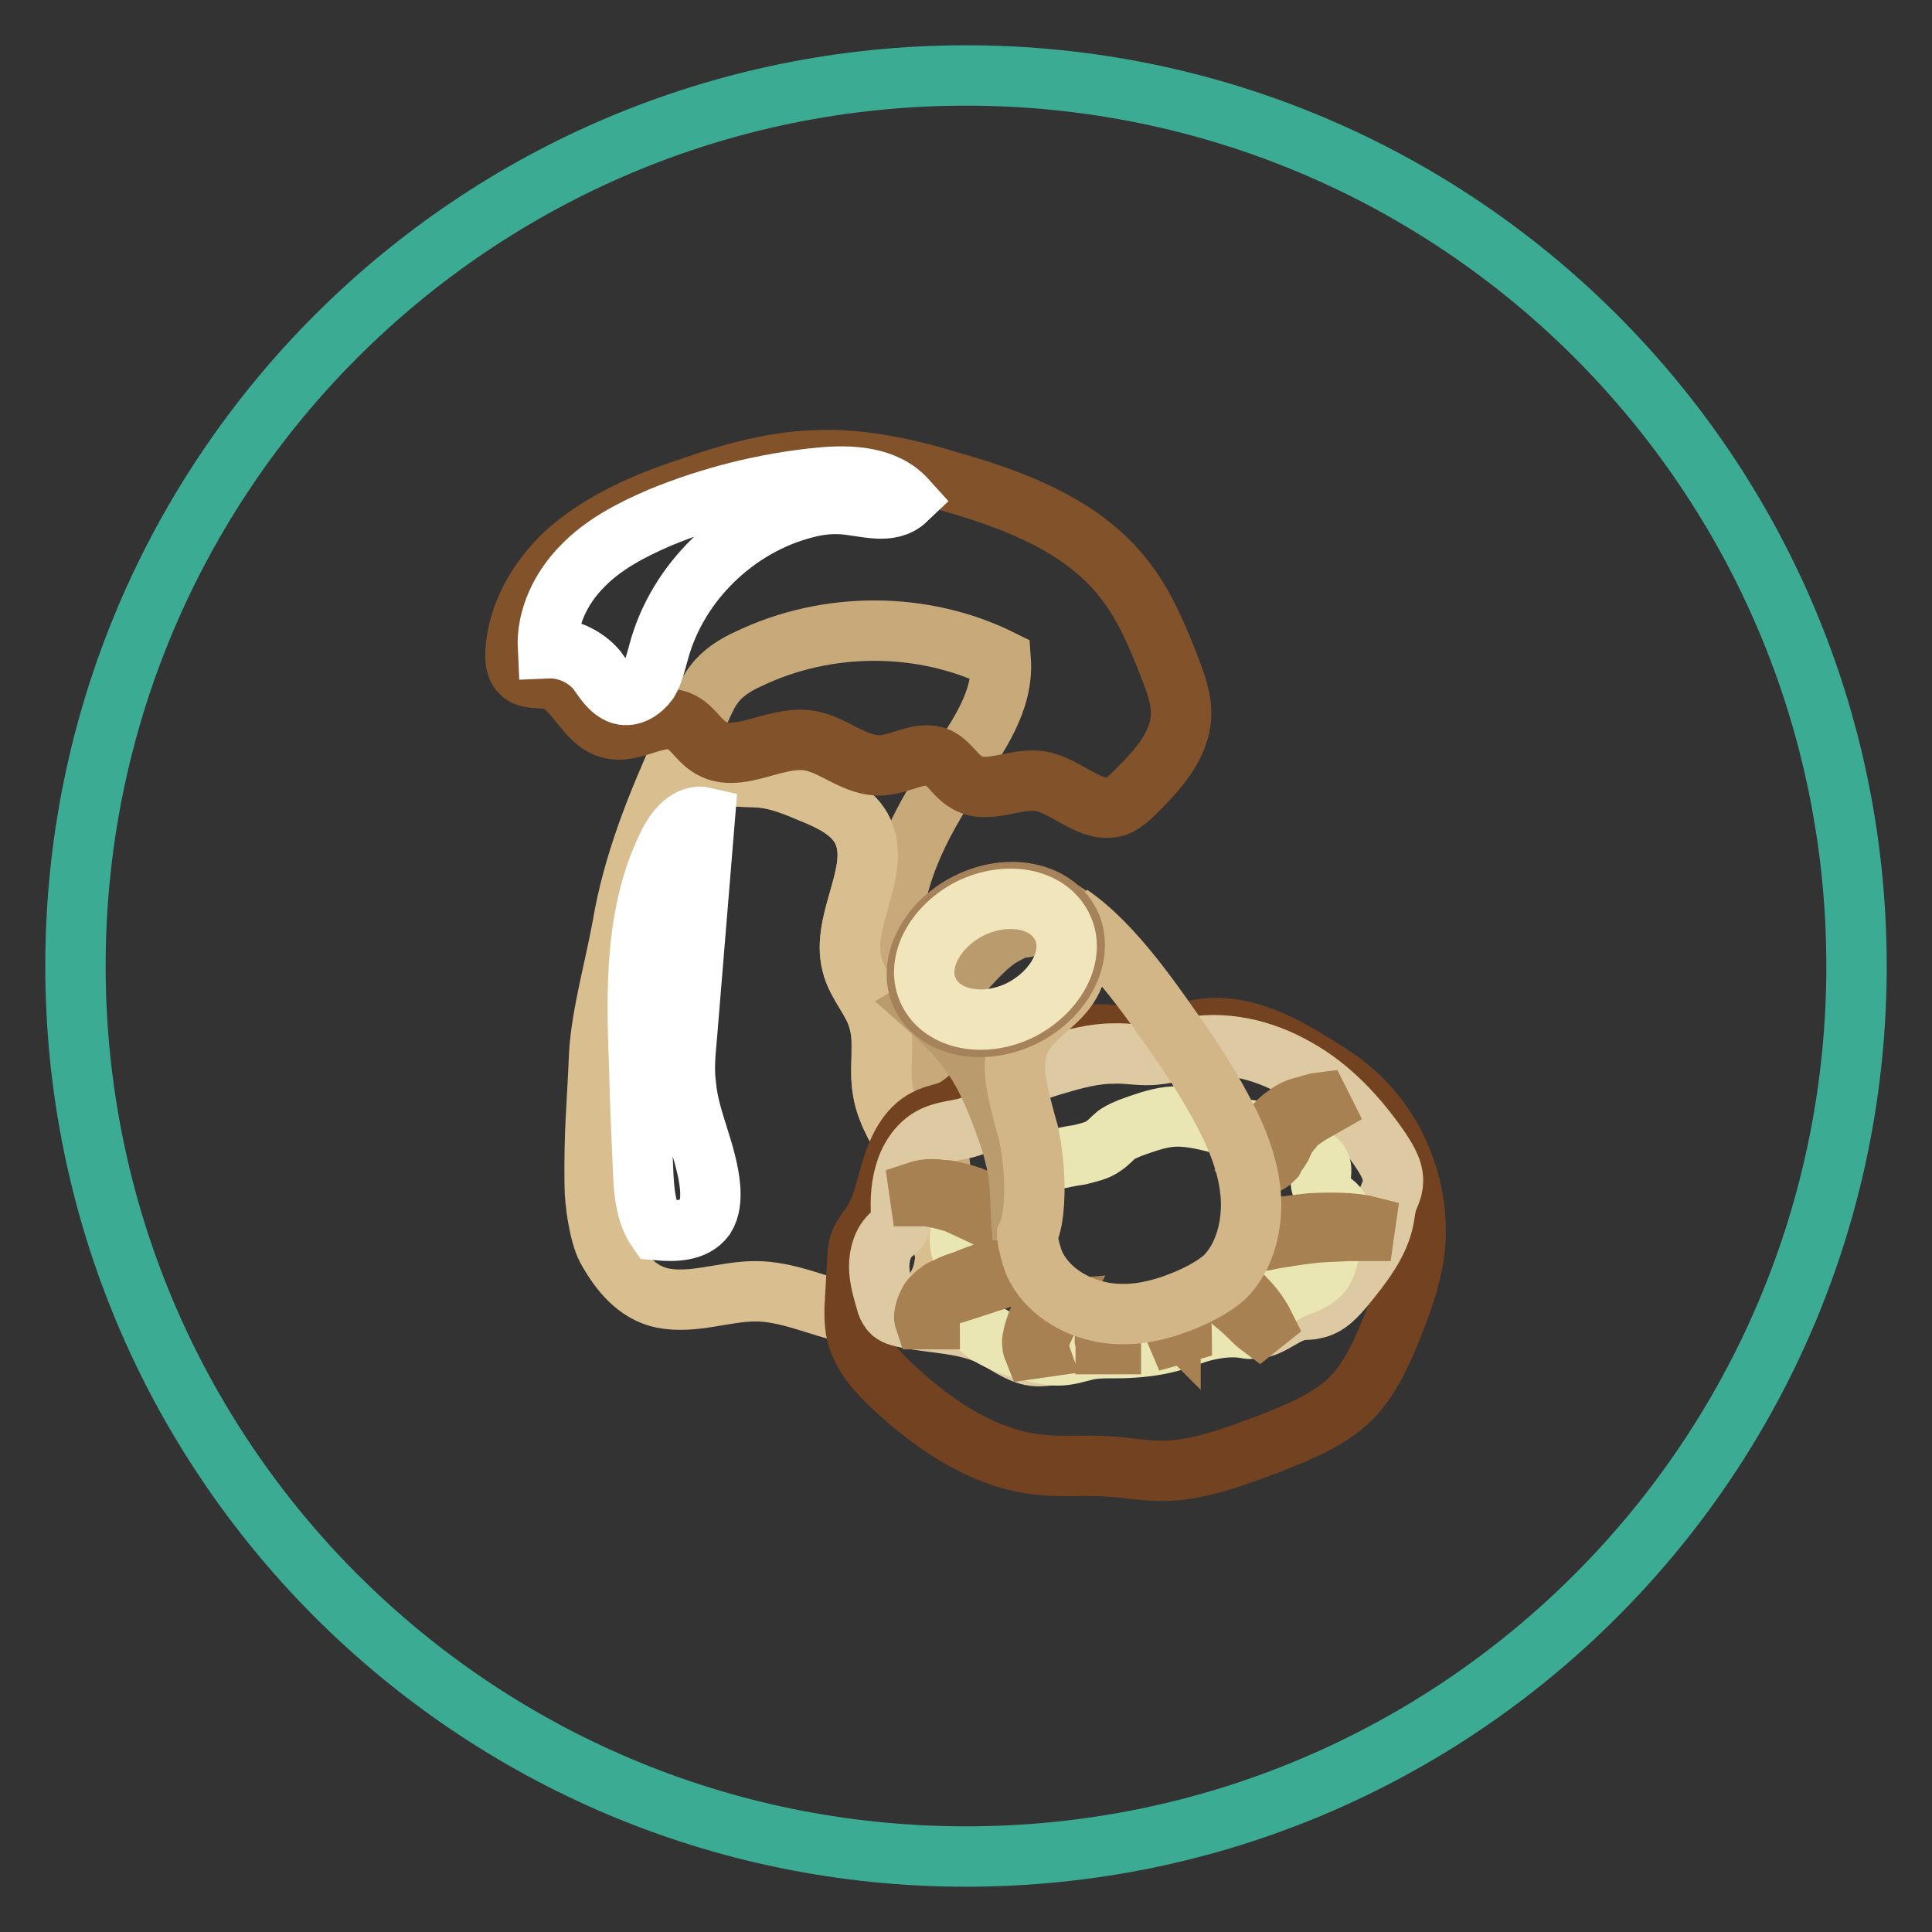 <?xml version="1.0" encoding="utf-8"?>
<!-- Svg Vector Icons : http://www.onlinewebfonts.com/icon -->
<!DOCTYPE svg PUBLIC "-//W3C//DTD SVG 1.1//EN" "http://www.w3.org/Graphics/SVG/1.1/DTD/svg11.dtd">
<svg version="1.1" xmlns="http://www.w3.org/2000/svg" xmlns:xlink="http://www.w3.org/1999/xlink" x="0px" y="0px" viewBox="0 0 256 256" enable-background="new 0 0 256 256" xml:space="preserve">
<rect x="0" y="0" width="256" height="256" fill="#333333" stroke="none"/>
<g> <path stroke-width="8" fill-opacity="0" stroke="#3bab94"  d="M10,128c0,65.2,52.8,118,118,118c65.2,0,118-52.8,118-118l0,0c0-65.2-52.8-118-118-118 C62.8,10,10,62.8,10,128L10,128z"/> <path stroke-width="8" fill-opacity="0" stroke="#c8a97a"  d="M95,102.5c2.1,0.6,4.4,0.3,6.5,0.6c2,0.3,4,1.1,5.9,1.9c2.6,1.1,5.3,2.3,6.7,4.7c3,5.4-2.8,12.1-1.2,18.1 c0.7,2.6,2.8,4.7,3.5,7.3c0.9,3.1,0,6.3,0.6,9.5c0.5,3,2.3,5.6,3.7,8.3c2.1,4.2,3.4,8.7,4.6,13.3c0.1-0.8,0-1.7,0-2.6 c-0.3-8.2-1.6-16.3-3.8-24.1c-1.3-4.6-3-9.2-3.3-13.9c-0.5-8.5,3.6-16.4,8.3-23.4c3.1-4.6,6.5-9.3,6.1-14.8 c-10.3-5.1-23-5.1-33.4-0.1c-1.8,0.8-3.5,1.9-4.6,3.4c-0.7,0.9-1.2,2-1.7,3.1l-2.5,5.6C91.5,100.9,93.2,102.1,95,102.5z"/> <path stroke-width="8" fill-opacity="0" stroke="#d9be8f"  d="M120.7,152.9c-1.4-2.7-3.2-5.3-3.7-8.3c-0.6-3.2,0.4-6.4-0.6-9.5c-0.7-2.6-2.9-4.7-3.5-7.3 c-1.6-5.9,4.2-12.7,1.2-18.1c-1.4-2.4-4.1-3.7-6.7-4.7c-1.9-0.8-3.8-1.6-5.9-1.9c-2.1-0.3-4.4,0-6.5-0.6c-1.9-0.5-3.4-1.7-4.6-3.3 c-3.4,7.5-6.5,15.2-7.9,23.4c-0.9,5.1-2.8,11.8-3.1,17c-0.3,7.1-0.7,10.4-0.6,17.5c0,2.1,0.6,6.4,1.6,8.3c1.7,3.1,4,5.9,7.4,6.6 c4.1,0.8,8.2-0.9,12.3-0.9c4.3,0,8.3,2,12.5,2.9c4.2,0.8,9.3,0.3,11.5-3.4c0.8-1.3,1.1-2.8,1.2-4.4 C124,161.5,122.8,157,120.7,152.9L120.7,152.9z"/> <path stroke-width="8" fill-opacity="0" stroke="#82532a"  d="M107,98.1c-4.5-0.6-9.4,3.3-13.1,0.8c-1.4-0.9-2.2-2.6-3.8-3.3c-2.9-1.3-6.2,1.8-9.3,0.9 c-3.3-0.8-4.6-5.8-7.9-6.5c-1.3-0.3-3,0.1-3.9-0.9c-0.7-0.7-0.7-1.7-0.7-2.6c0.3-5.7,3.7-11,8.2-14.5c4.5-3.5,9.8-5.7,15.3-7.5 c5.2-1.8,10.6-3.3,16.1-3.5c6.2-0.3,12.4,1.1,18.3,2.9c8.7,2.5,17.7,6,23.1,13.3c2.5,3.3,4.1,7.2,5.6,11c0.8,2.1,1.7,4.4,1.6,6.7 c-0.2,3.9-3.1,7.1-5.8,9.8c-0.8,0.8-1.7,1.7-2.7,2.1c-3.4,1.2-6.6-2.7-10.2-3.3c-3.3-0.5-7.1,1.9-9.8,0.1c-1.4-0.8-2.2-2.5-3.7-3.2 c-2.3-1-4.8,0.8-7.3,1C113.3,101.7,110.4,98.5,107,98.1z"/> <path stroke-width="8" fill-opacity="0" stroke="#ffffff"  d="M111.6,66.8c3,0.2,6.3,1.5,8.5-0.6c-2.8-3.1-7.4-3.3-11.5-2.9c-7.2,0.7-14.4,2.5-21.2,5.3 c-3.7,1.6-7.4,3.5-10.2,6.4c-2.9,2.9-4.8,6.9-4.6,10.9c2.4-0.1,4.9,1,6.5,2.9c0.9,1.2,1.7,2.7,3.2,3.2c1.4,0.4,2.8-0.6,3.6-1.7 c0.7-1.2,1-2.6,1.4-4c2.5-9.2,10.3-16.7,19.5-19C108.3,66.9,109.9,66.7,111.6,66.8L111.6,66.8z M94.1,157.4c0.1,1.4,0,2.8-0.7,3.9 c-1.4,1.9-4.1,1.9-6.3,1.7c-1.6-2.3-1.8-5.4-1.9-8.2c-0.2-4.5-0.4-9-0.5-13.5c-0.4-10-0.6-20.6,3.9-29.5c0.9-1.9,2.7-4,4.8-3.5 c-0.8,9.8-1.6,19.4-2.4,29.2c-0.2,2.1-0.4,4.3-0.1,6.4C91.3,148.4,93.7,152.7,94.1,157.4L94.1,157.4z"/> <path stroke-width="8" fill-opacity="0" stroke="#734321"  d="M115.5,162.2c-0.5,0.7-1,1.3-1.4,2.1s-0.5,1.9-0.5,2.8c-0.1,1.8-0.2,3.5-0.3,5.2c-0.1,1.3-0.1,2.6,0.1,3.9 c0.6,3.2,2.9,5.7,5.2,7.8c5.4,5,12,9.4,19.3,10.1c2.9,0.3,5.9,0,8.7,0.2c2.5,0.1,4.9,0.6,7.3,0.6c4.9,0,9.7-1.9,14.3-3.6 c4-1.6,8.1-3.2,11-6.2c2.4-2.5,3.9-5.9,5.2-9.1c1.2-3,2.3-6,2.9-9.3c1.3-8.3-2-17.1-8.4-22.4c-1.5-1.3-3.2-2.3-4.8-3.3 c-4.6-2.9-9.8-5.5-15.1-4.6c-2,0.3-3.9,1.1-5.9,1.3c-1.8,0.1-3.4-0.3-5.2-0.5c-6.1-0.7-12.5,1.5-16.9,5.8c-1.6,1.5-3,3.2-4.9,4.1 c-1.1,0.5-2.3,0.6-3.4,1.2c-2.4,1.2-3.7,3.9-4.5,6.5C117.4,157.2,117,160,115.5,162.2z"/> <path stroke-width="8" fill-opacity="0" stroke="#decaa2"  d="M124.1,150.4c-1.9,0.7-3.3,2.5-4,4.5c-0.7,2-0.8,4-0.7,6c0,0.6,0.1,1.1-0.2,1.6c-0.2,0.4-0.7,0.7-1,1 c-1.2,1-1.7,2.7-1.7,4.3c0,1.6,0.5,3.2,0.9,4.6c0.1,0.5,0.3,0.9,0.6,1.3c0.5,0.6,1.2,0.7,2,0.9c3.9,0.8,8.2,0.7,11.7,2.6 c1.6,0.8,3.1,2,4.9,2.4c2.5,0.5,4.9-1,7.4-1.2c2.1-0.2,4.3,0.5,6.2-0.1c1.1-0.4,2.1-1,3.3-1.6c2.8-1.5,6-2,9.1-1.3 c1.4,0.3,2.8,0.7,4.2,0.6c2-0.4,3.4-2,5.5-2.4c0.7-0.1,1.2,0,1.9-0.2c1.7-0.3,2.9-1.7,4-3c2.2-2.7,4.6-5.7,5.2-9.1 c0.1-0.7,0.2-1.4,0.4-2.1c0.2-0.6,0.6-1.3,0.7-2c0.4-1.8-0.7-3.5-1.7-5c-2.9-4.2-6.5-8.1-11-10.6c-4.5-2.6-9.8-3.8-14.8-2.7 c-1.2,0.3-2.4,0.7-3.6,0.8c-2,0.3-3.9-0.2-5.9-0.1c-2.6,0-5.1,0.7-7.5,1.4c-2.4,0.7-4.9,1.5-6.7,3.3c-1.4,1.5-2.2,3.6-4,4.7 C127.6,149.8,125.8,149.7,124.1,150.4L124.1,150.4z"/> <path stroke-width="8" fill-opacity="0" stroke="#e9e6b3"  d="M170.6,150.4c0.8,1.1,2,2.1,3.2,2.9c0.5,0.3,0.9,0.6,1.1,1c0.3,0.6,0.1,1.2,0.1,1.8 c-0.1,1.1,0.5,2.3,1.4,3.1c0.4,0.3,0.8,0.6,1,1c0.3,0.6,0.1,1.1-0.1,1.8c-0.5,1.5-0.8,3-1.3,4.5c-0.2,0.7-0.4,1.4-0.8,2 c-0.8,1.1-2.3,1.6-3.6,2.1c-1.9,0.8-3.6,2.1-4.4,3.9c-0.3,0.6-0.5,1.2-1.1,1.5c-0.4,0.1-0.7,0.1-1,0c-1.8-0.3-3.5-0.1-5.3,0.3 c-1.3,0.3-2.5,0.8-3.8,1.2c-2.1,0.7-4.4,1-6.6,1.1c-1.9,0.1-3.7-0.1-5.5,0.3c-1.2,0.3-2.4,0.7-3.7,0.7c-0.5,0-0.8,0-1.2-0.1 c-1.7-0.3-3.3-0.7-4.8-1.2c-2.7-0.9-5.5-2.5-6.3-5.2c-0.1-0.2-0.1-0.5-0.1-0.7c0-0.3,0.2-0.6,0.4-0.8c1.3-2.7-2-6-0.7-8.8 c0.7-1.6,2.6-2.1,4.1-3c1.4-0.7,2.5-1.9,3.4-3.1c0.6-0.7,1-1.7,1.9-2.2c0.7-0.5,1.4-0.6,2.1-0.7c1.4-0.3,2.7-0.6,4.1-0.8 c1.1-0.3,2.3-0.5,3.2-1.2c0.6-0.4,1-0.9,1.6-1.4c0.7-0.5,1.3-0.7,2-1c1.7-0.6,3.3-1.2,5-1.4c4.6-0.5,9.2,2.3,13.8,1.9 c0.5,0,0.9-0.1,1.3,0.1C170.2,149.8,170.5,150.1,170.6,150.4L170.6,150.4z"/> <path stroke-width="8" fill-opacity="0" stroke="#a88152"  d="M134.4,162.9c0,0-0.8-0.3-2-0.8c-1.2-0.6-2.7-1.3-4.2-2c-0.4-0.2-0.7-0.3-1.1-0.5c-0.4-0.2-0.7-0.3-1.1-0.4 l-1.1-0.3c-0.4-0.1-0.7-0.2-0.9-0.2c-0.6-0.1-1.1-0.2-1.5-0.2h-0.6l-0.1-0.7c0,0,0.9-0.3,2.2-0.2c0.4,0,0.6,0.1,1.1,0.1 c0.4,0,0.8,0.1,1.2,0.2c0.4,0.1,0.8,0.2,1.2,0.3c0.5,0.1,0.8,0.3,1.3,0.4c1.7,0.7,3.2,1.5,4.3,2.2c1,0.7,1.7,1.3,1.7,1.3 L134.4,162.9L134.4,162.9z M135.4,168.5c0,0-0.3,0-0.6,0.1c-0.4,0.1-0.8,0.3-1.5,0.5c-0.7,0.3-1.5,0.6-2.3,0.8 c-0.8,0.3-1.8,0.6-2.7,0.9c-0.9,0.3-1.9,0.6-2.6,0.8c-0.4,0.2-0.7,0.4-1,0.6c-0.3,0.2-0.6,0.4-0.7,0.7c-0.5,0.5-0.7,0.9-0.7,1.3 c-0.1,0.4-0.1,0.6-0.1,0.6h-0.7c0,0-0.1-0.3,0-0.7c0.1-0.5,0.3-1.1,0.7-1.8c0.2-0.3,0.6-0.6,0.9-0.9c0.4-0.3,0.7-0.6,1.2-0.7 c0.8-0.5,1.8-0.8,2.7-1.1c0.9-0.4,1.8-0.7,2.6-1c0.8-0.3,1.6-0.7,2.3-0.8c0.7-0.2,1.5-0.2,2-0.1c0.5,0.1,0.7,0.3,0.7,0.3 L135.4,168.5z M139.7,172.5C139.7,172.5,139.7,172.4,139.7,172.5c-0.1,0.1,0.1,0.3,0.1,0.4c0.1,0.1,0.1,0.1,0.2,0.1 c-0.1,0.2-0.3,0.4-0.4,0.6c-0.4,0.5-0.7,1.1-1.1,2c-0.4,0.8-0.7,1.6-0.8,2.1c-0.2,0.6-0.1,0.9-0.1,0.9l-0.7,0.1 c0,0-0.2-0.5-0.1-1.2c0.1-0.7,0.4-1.6,0.7-2.4c0.3-0.8,0.7-1.7,1.2-2.2c0.3-0.3,0.6-0.5,0.7-0.6c0.3-0.2,0.4-0.1,0.7,0 c0.1,0.1,0.3,0.3,0.2,0.5c0,0.1,0,0,0,0L139.7,172.5L139.7,172.5z M147.3,174.7c0,0,0.1,0.2,0.1,0.6c0,0.3-0.1,0.7-0.1,1.1 c0,0.4,0,0.8-0.1,1.1v0.6h-0.7c0,0,0-0.2-0.1-0.6v-1.2c0-0.5,0-0.8,0.1-1.2c0-0.4,0.2-0.6,0.2-0.6L147.3,174.7z M155.7,173.5 c0,0,0.2,0.1,0.4,0.4c0,0.1,0.1,0.2,0.1,0.2l0.1,0.1v0.2c0,0.2,0.1,0.4,0.1,0.6c0.2,0.8,0.2,1.6,0.2,1.6l-0.7,0.2 c0,0-0.3-0.7-0.6-1.6c-0.1-0.2-0.1-0.4-0.2-0.6v-0.1c0,0,0-0.1,0,0l-0.1-0.1c0-0.1-0.1-0.2-0.1-0.2c-0.1-0.3,0-0.6,0-0.6 L155.7,173.5L155.7,173.5z M162.2,170.1c0,0,0.6,0,1.1,0.4c0.6,0.5,1.2,1,1.9,1.8c0.7,0.7,1.2,1.4,1.6,2c0.4,0.6,0.6,1,0.6,1 l-0.5,0.4c0,0-0.4-0.3-0.8-0.7c-0.5-0.5-1.1-1.1-1.8-1.7c-0.7-0.6-1.3-1.1-1.9-1.6c-0.2-0.3-0.4-0.5-0.5-0.7 c-0.1-0.2-0.1-0.4-0.1-0.4L162.2,170.1z M166.4,164c0,0,0-0.1,0.1-0.3c0.1-0.2,0.3-0.4,0.6-0.5c0.2-0.1,0.5-0.1,0.7-0.2 s0.6-0.1,0.9-0.2c1.4-0.3,3.2-0.5,5-0.7c1.9-0.1,3.6-0.1,5,0s2.2,0.3,2.2,0.3l-0.1,0.7h-2.2c-1.3,0.1-3.2,0.1-4.9,0.3 c-1.8,0.2-3.5,0.5-4.8,0.7c-0.7,0.1-1.2,0.3-1.6,0.3c-0.2,0-0.3-0.1-0.4-0.1c-0.1-0.1-0.2-0.1-0.2-0.1L166.4,164L166.4,164z  M165.6,153.7l0.2-0.6c0.1-0.3,0.4-0.6,0.7-1l0.3-0.3l0.3-0.3c0.2-0.2,0.4-0.5,0.6-0.7c0.4-0.6,0.8-1.2,1.4-1.9l0.5-0.5 c0.2-0.2,0.4-0.3,0.5-0.4c0.4-0.3,0.7-0.5,1-0.7c0.7-0.4,1.3-0.6,1.9-0.7c1.1-0.4,1.9-0.5,1.9-0.5l0.3,0.6c0,0-0.7,0.4-1.6,0.9 c-0.5,0.3-1,0.7-1.5,1c-0.3,0.2-0.5,0.4-0.7,0.7c-0.1,0.1-0.2,0.2-0.3,0.4c-0.1,0.1-0.3,0.3-0.3,0.4c-0.4,0.5-0.7,1.1-1,1.8 c-0.2,0.3-0.4,0.7-0.6,0.9c-0.1,0.2-0.2,0.3-0.3,0.5l-0.1,0.2l-0.2,0.2c-0.5,0.5-1,0.7-1.4,0.7s-0.7,0-0.7,0L165.6,153.7 L165.6,153.7z"/> <path stroke-width="8" fill-opacity="0" stroke="#b99b6d"  d="M136.8,159.5c0.2-3.1,0-6.1-0.7-9.2c-0.5-2.1-1.2-4.3-1.6-6.5c-0.4-2.2-0.2-4.6,0.8-6.5 c1.4-2.4,4-3.9,5.7-6c1.9-2.5,2.3-5.9,1.2-8.9l-0.6-1.1c-0.9-0.7-1.9-1.2-2.8-1.7c-0.8-0.5-2.1,3.3-3.1,3.3c-1,0-2,0.6-2.9,1.1 c-3.5,2-6.6,7.2-10.1,9.3c5.1,4.5,7.4,7.6,9.8,13.9c1.1,2.8,2.1,5.7,2.5,8.7c0.3,2.6,0.2,5.4,0.5,8v-0.1 C136.5,162.5,136.7,161,136.8,159.5L136.8,159.5z"/> <path stroke-width="8" fill-opacity="0" stroke="#d2b687"  d="M165.7,158c-0.4-4.1-2.1-8-4.1-11.6c-1.3-2.4-2.8-4.8-4.4-7.2c-4.1-5.8-9.3-13.8-15.4-18l0.6,1.1 c1.1,2.9,0.7,6.4-1.2,8.9c-1.7,2.2-4.3,3.6-5.7,6c-1.1,2-1.2,4.3-0.8,6.5c0.4,2.2,1,4.4,1.6,6.5c0.6,3,0.9,6.1,0.7,9.2 c-0.1,1.5-0.3,3-0.9,4.3v0.1c0.2,1.2,0.5,2.4,0.9,3.5c1.6,3.6,5.3,5.9,9.2,6.6s7.9-0.3,11.5-1.9c1.6-0.7,3.2-1.6,4.5-2.7 C165,166.6,166.1,162.1,165.7,158L165.7,158z"/> <path stroke-width="8" fill-opacity="0" stroke="#a5825a"  d="M141.7,122.2c2.1,4.1-0.6,9.7-5.9,12.4s-11.4,1.6-13.6-2.5c-2.1-4.1,0.6-9.7,5.9-12.4 C133.6,116.9,139.6,118.2,141.7,122.2L141.7,122.2z"/> <path stroke-width="8" fill-opacity="0" stroke="#f1e5bb"  d="M140.7,122.7c1.9,3.7-0.6,8.6-5.4,11.1c-4.8,2.4-10.3,1.4-12.2-2.3c-1.9-3.7,0.6-8.6,5.4-11.1 C133.4,118,138.8,119,140.7,122.7z"/></g>
</svg>